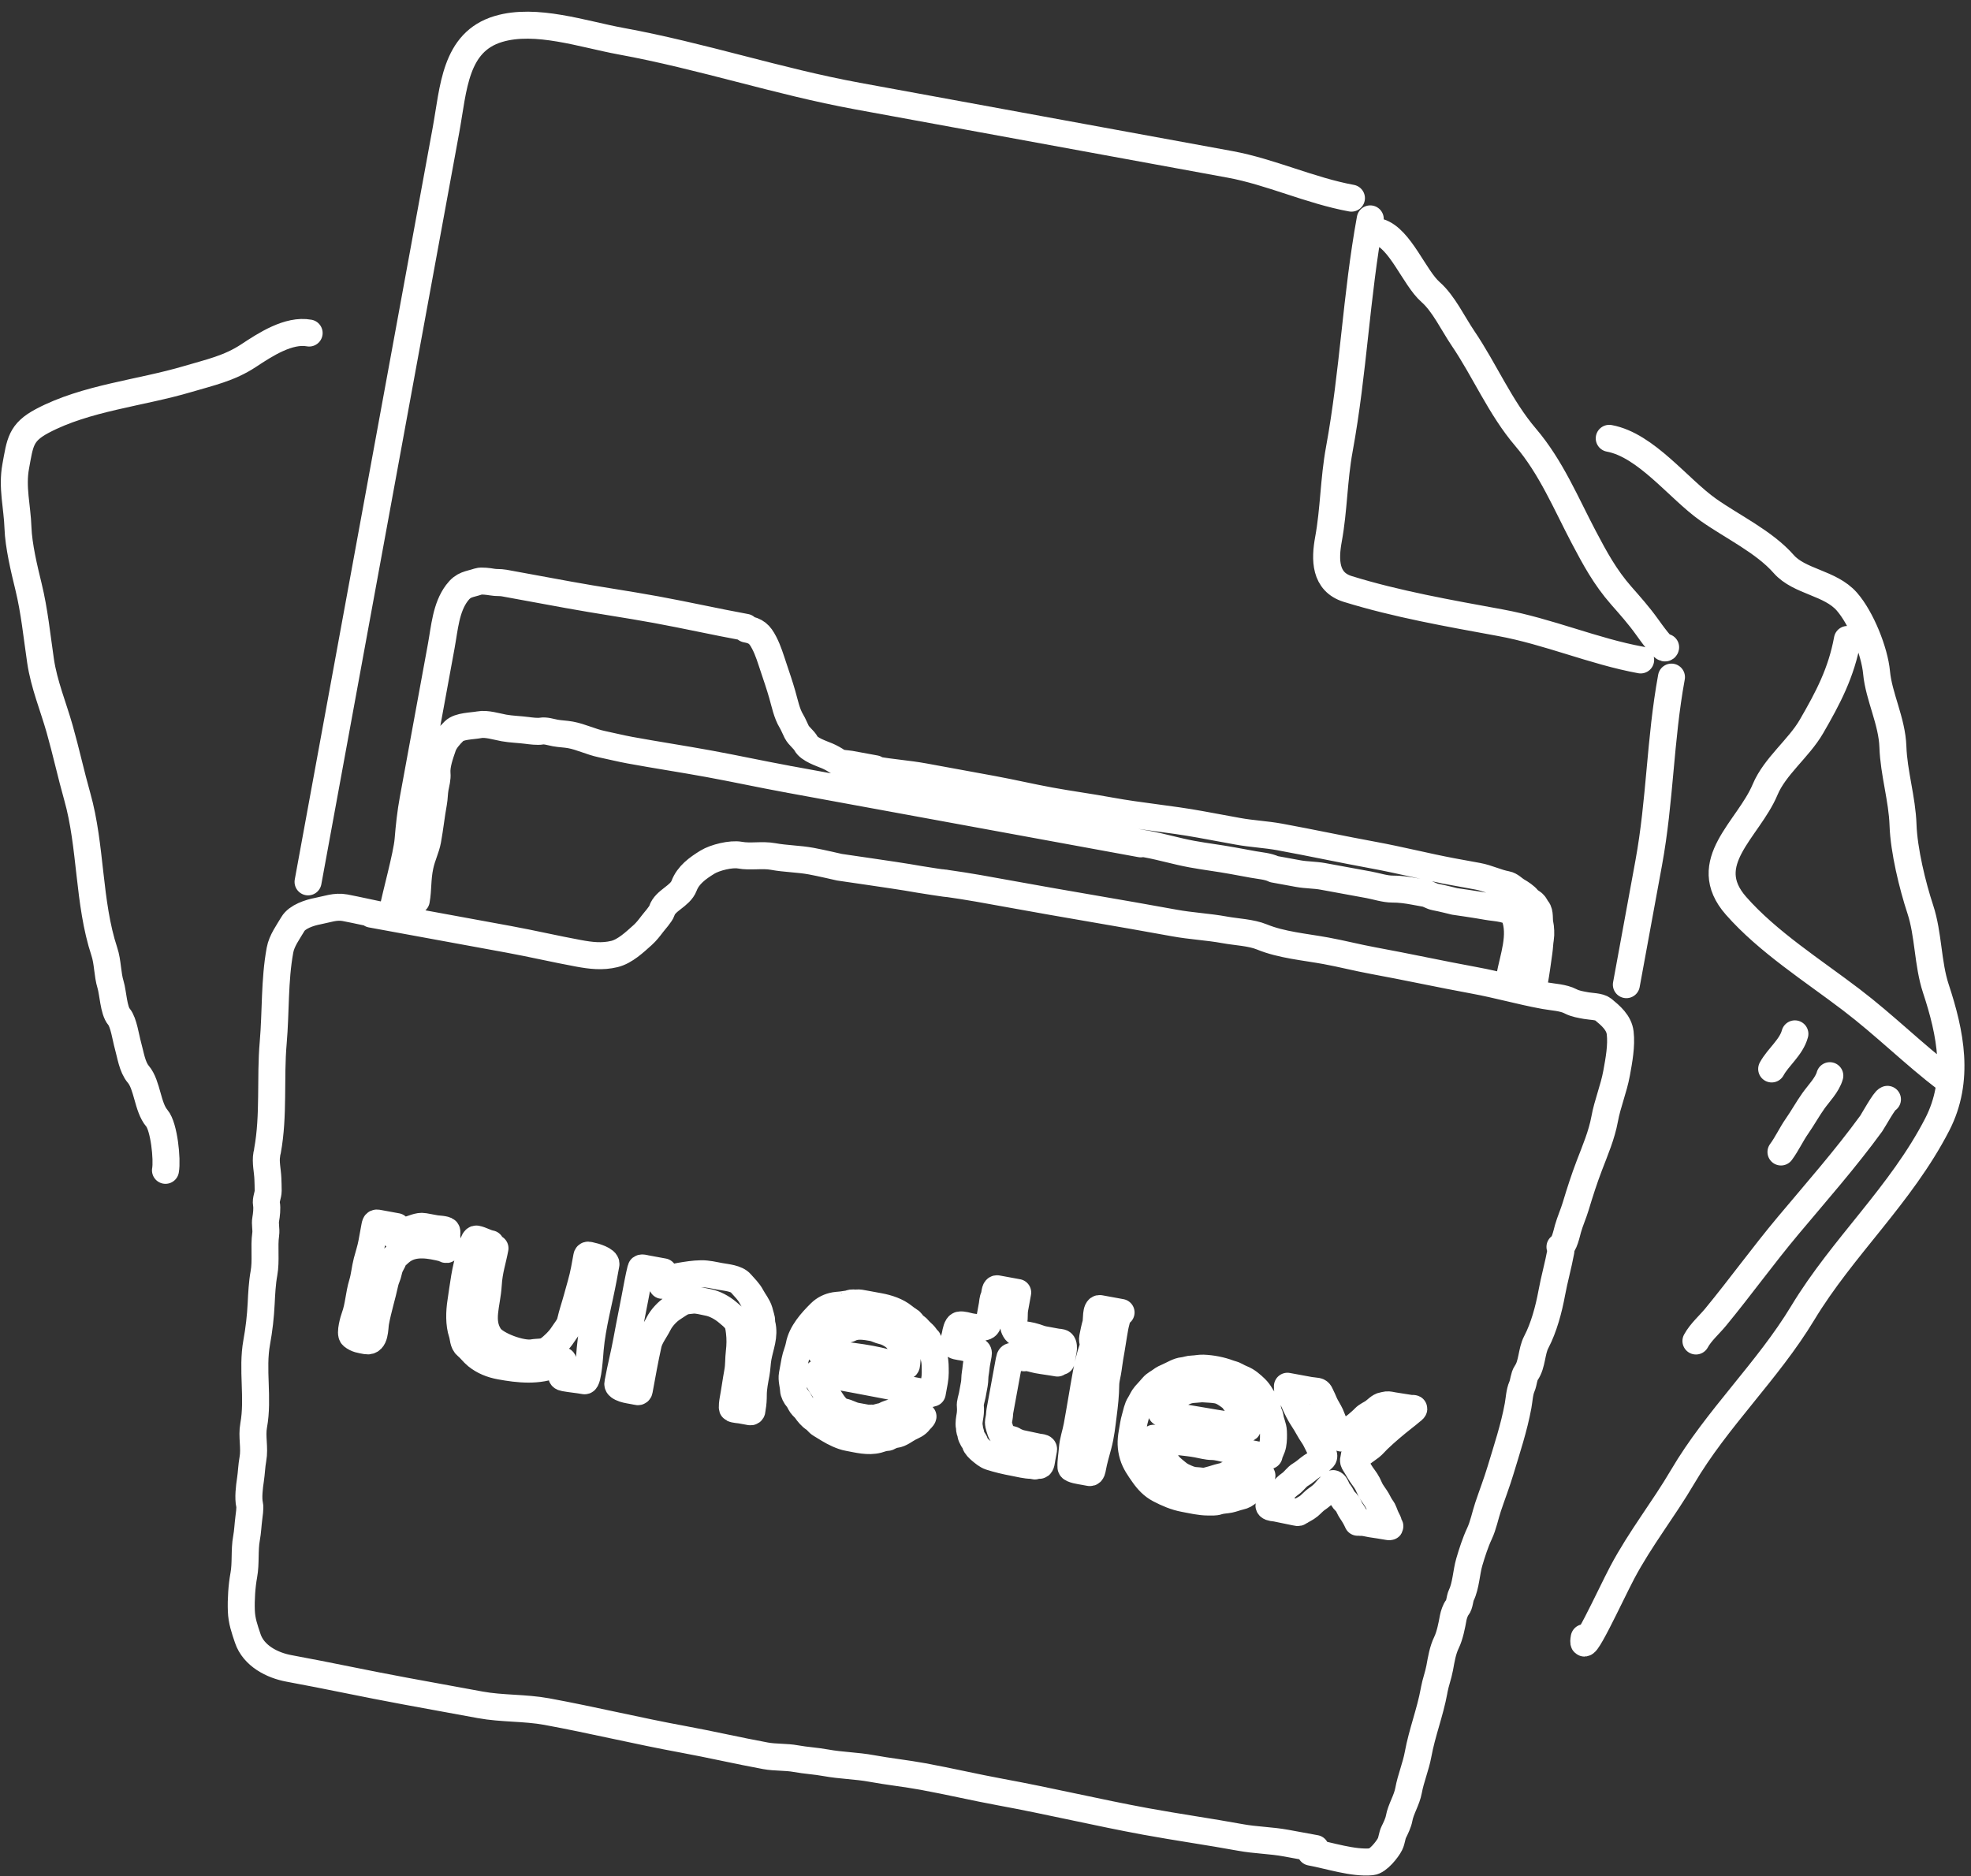 <?xml version="1.0" encoding="UTF-8"?> <svg xmlns="http://www.w3.org/2000/svg" width="146" height="139" viewBox="0 0 146 139" fill="none"><rect x="0" y="0" width="146" height="139" fill="#333333" stroke="none"/> <path d="M30.835 66.709C30.988 65.872 30.903 65.14 31.111 64.161C31.273 63.401 31.562 62.88 31.678 62.251C31.848 61.323 31.941 60.403 32.111 59.476C32.178 59.11 32.166 58.757 32.233 58.391C32.299 58.035 32.404 57.675 32.372 57.312C32.316 56.681 32.604 55.897 32.802 55.315C32.949 54.881 33.315 54.485 33.636 54.165C34.018 53.783 34.971 53.797 35.502 53.696C36.034 53.594 36.776 53.832 37.323 53.932C37.858 54.03 38.511 54.046 39.04 54.117C39.321 54.155 39.827 54.217 40.099 54.167C40.406 54.111 40.81 54.247 41.125 54.305C41.512 54.376 41.874 54.377 42.26 54.448C43.037 54.59 43.774 54.965 44.576 55.133C45.261 55.275 45.962 55.452 46.668 55.581C48.622 55.94 50.574 56.233 52.514 56.589C54.461 56.946 56.355 57.358 58.292 57.714M81.1 61.897C82.384 62.132 83.675 62.304 84.949 62.538C86.089 62.747 87.162 63.074 88.281 63.279C89.292 63.465 90.286 63.582 91.285 63.765L92.819 64.046C93.321 64.139 93.925 64.175 94.374 64.397M94.374 64.397V64.397ZM94.374 64.397L94.372 64.396M94.374 64.397L96.18 64.728C96.759 64.834 97.4 64.822 97.995 64.931L101.391 65.554C101.934 65.653 102.596 65.874 103.142 65.871C103.68 65.868 104.21 65.941 104.751 66.04L105.563 66.189C105.839 66.24 106.044 66.407 106.315 66.457C106.796 66.545 107.743 66.784 107.743 66.784C107.743 66.784 109.366 67.016 110.191 67.167C110.771 67.274 111.958 67.284 112.183 67.858C112.747 69.291 112.091 70.949 111.824 72.404M58.471 57.747L84.502 62.521M101.5 16.217C100.458 21.901 100.263 27.537 99.209 33.285C98.793 35.555 98.81 37.751 98.404 39.962C98.132 41.449 98.124 43.107 99.829 43.636C103.454 44.758 107.299 45.432 111.123 46.134C114.715 46.792 118.037 48.255 121.529 48.895M102.161 17.191C103.718 17.663 104.773 20.589 105.963 21.633C106.935 22.485 107.62 23.959 108.366 25.059C109.995 27.462 111.122 30.191 113.011 32.404C114.897 34.612 116.018 37.338 117.32 39.806C118.138 41.356 118.889 42.756 120.095 44.13C120.757 44.884 121.382 45.584 121.983 46.419C122.25 46.79 123.317 48.302 123.38 47.955M123.812 50.167C122.956 54.836 122.977 59.3 122.127 63.934L120.472 72.953M100.106 14.681C97.054 14.122 94.102 12.727 91.121 12.18L63.508 7.116C57.596 6.031 52.016 4.154 45.996 3.05C43.173 2.532 39.707 1.32 36.928 2.145C33.672 3.112 33.599 6.562 33.036 9.631L22.819 65.337M119.203 32.476C121.934 32.977 124.329 36.212 126.544 37.774C128.33 39.033 130.681 40.144 132.125 41.788C133.287 43.112 135.57 43.168 136.8 44.569C137.875 45.794 138.859 48.259 139.004 49.825C139.172 51.624 140.15 53.419 140.215 55.337C140.281 57.264 140.9 59.19 140.965 61.12C141.029 63.002 141.665 65.617 142.246 67.377C142.856 69.227 142.787 71.394 143.394 73.233C144.485 76.539 145.197 80.013 143.5 83.31C140.807 88.541 136.501 92.366 133.529 97.289C130.941 101.574 127.167 105.108 124.638 109.416C123.214 111.841 121.508 113.978 120.17 116.5C119.295 118.15 117.011 123.175 117.349 121.336M136.844 47.378C136.391 49.844 135.421 51.686 134.179 53.831C133.247 55.44 131.469 56.78 130.752 58.493C129.506 61.466 125.775 63.897 128.595 67.109C130.941 69.781 134.318 71.923 137.133 74.07C139.633 75.976 141.76 78.106 144.199 79.966M22.899 24.674C21.383 24.396 19.647 25.534 18.41 26.351C16.98 27.295 15.535 27.599 13.912 28.081C10.375 29.131 6.369 29.472 3.135 31.186C1.518 32.044 1.489 32.782 1.163 34.56C0.878 36.118 1.277 37.538 1.33 39.089C1.376 40.435 1.796 42.172 2.112 43.468C2.555 45.283 2.732 47.13 3.003 48.964C3.262 50.715 3.947 52.342 4.424 54.029C4.888 55.668 5.262 57.387 5.723 59.016C6.765 62.696 6.527 66.867 7.729 70.507C7.993 71.307 7.946 72.159 8.193 72.966C8.373 73.555 8.415 74.865 8.812 75.329C9.16 75.737 9.321 76.907 9.475 77.451C9.665 78.121 9.786 79.055 10.244 79.591C10.916 80.379 10.923 82.032 11.615 82.842C12.156 83.475 12.403 85.921 12.258 86.709M139.811 81.451C139.631 81.441 138.728 83.08 138.611 83.24C136.694 85.873 134.554 88.297 132.467 90.789C130.612 93.002 128.922 95.352 127.087 97.582C126.614 98.156 125.982 98.699 125.625 99.354M135.542 79.697C135.354 80.376 134.724 81.004 134.33 81.558C133.897 82.166 133.539 82.823 133.115 83.43C132.684 84.047 132.372 84.745 131.924 85.35M132.955 76.598C132.684 77.604 131.718 78.311 131.235 79.198M55.24 46.479C53.012 46.071 50.823 45.577 48.597 45.169C46.424 44.77 44.262 44.466 42.1 44.069L37.35 43.198C37.027 43.139 36.777 43.185 36.446 43.124C36.23 43.085 35.653 43.008 35.445 43.079C34.728 43.322 34.35 43.262 33.844 43.937C33.029 45.023 32.934 46.512 32.685 47.868L31.141 56.286C30.948 57.339 30.798 58.153 30.605 59.206C30.416 60.232 30.313 61.2 30.227 62.24C30.135 63.364 29.292 66.368 29.088 67.478M55.278 46.604C56.002 46.736 56.271 46.973 56.609 47.627C56.912 48.211 57.093 48.833 57.304 49.459C57.53 50.132 57.75 50.777 57.949 51.469C58.126 52.081 58.276 52.862 58.624 53.43C58.765 53.661 58.877 53.961 59.012 54.222C59.183 54.553 59.544 54.787 59.707 55.091C59.944 55.535 60.843 55.822 61.276 56.005C61.528 56.112 61.821 56.276 62.047 56.431C62.259 56.576 62.721 56.571 62.974 56.617L64.832 56.958M106.977 64.466L107.569 64.575M107.569 64.575L109.464 64.922C110.207 65.058 110.859 65.4 111.585 65.534C111.899 65.591 112.108 65.854 112.383 66.014C112.64 66.162 112.993 66.388 113.174 66.624C113.272 66.751 113.455 66.834 113.577 66.937C113.7 67.041 113.767 67.24 113.872 67.362C114.09 67.614 113.994 68.139 114.065 68.436C114.128 68.695 114.154 69.252 114.106 69.514C114.05 69.82 114.044 70.189 113.996 70.516C113.888 71.253 113.798 71.996 113.662 72.737M107.569 64.575C105.624 64.209 103.703 63.718 101.75 63.359C99.441 62.936 97.116 62.435 94.793 62.009C93.766 61.821 92.728 61.779 91.693 61.589L88.905 61.077C86.682 60.67 84.444 60.482 82.217 60.073M107.569 64.575C107.634 64.587 107.699 64.599 107.764 64.611M64.819 57.03C66.029 57.252 67.234 57.325 68.435 57.545L73.527 58.479C74.944 58.739 76.37 59.075 77.771 59.331C79.223 59.598 80.715 59.797 82.145 60.06M27.498 67.727L37.703 69.598C39.439 69.917 41.139 70.316 42.86 70.632C43.772 70.799 44.602 70.902 45.515 70.681C46.299 70.49 47.03 69.79 47.613 69.269C47.859 69.049 48.105 68.738 48.302 68.475C48.486 68.229 48.946 67.735 49.03 67.469C49.271 66.704 50.379 66.407 50.673 65.628C50.977 64.822 51.682 64.32 52.396 63.879C52.963 63.529 54.161 63.239 54.806 63.357C55.597 63.502 56.455 63.309 57.276 63.459C58.182 63.626 59.164 63.63 60.096 63.801C60.766 63.924 62.177 64.251 62.177 64.251C62.177 64.251 66.711 64.91 67.198 64.999C68.081 65.161 70.653 65.554 70.114 65.447M70.114 65.447C70.086 65.442 70.048 65.434 70.001 65.426M70.114 65.447C69.996 65.431 69.877 65.415 69.758 65.399M70.114 65.447C71.695 65.667 73.266 65.955 74.843 66.244C78.871 66.983 82.939 67.641 86.979 68.382C88.223 68.611 89.481 68.666 90.728 68.895C91.587 69.052 92.672 69.088 93.475 69.418C94.932 70.016 96.664 70.159 98.217 70.444C99.39 70.659 100.542 70.958 101.712 71.172C104.228 71.634 106.715 72.178 109.236 72.64C110.933 72.951 112.629 73.438 114.34 73.752M114.426 73.768C115.032 73.879 115.793 73.902 116.338 74.187C116.697 74.374 117.102 74.434 117.502 74.507C117.821 74.566 118.482 74.567 118.738 74.778L118.755 74.791C119.29 75.233 119.924 75.757 120.014 76.526C120.123 77.465 119.924 78.552 119.753 79.483L119.746 79.52C119.533 80.681 119.074 81.755 118.863 82.908C118.644 84.1 118.152 85.243 117.725 86.361C117.355 87.329 117.025 88.352 116.725 89.353C116.553 89.925 116.306 90.466 116.144 91.038C116.064 91.322 115.85 92.339 115.553 92.381M115.621 92.69C115.429 93.738 115.129 94.789 114.943 95.807C114.725 96.993 114.36 98.364 113.796 99.439C113.437 100.123 113.504 101.072 113.057 101.716C112.876 101.978 112.867 102.427 112.735 102.729C112.553 103.146 112.534 103.698 112.452 104.143C112.15 105.789 111.63 107.337 111.154 108.921C110.878 109.84 110.528 110.745 110.227 111.646C110.013 112.286 109.878 113.008 109.592 113.62C109.286 114.273 109.037 115.049 108.836 115.734C108.621 116.466 108.584 117.485 108.252 118.17C108.119 118.447 108.135 118.876 107.944 119.109C107.805 119.278 107.685 119.646 107.646 119.858C107.544 120.416 107.398 121.176 107.151 121.686C106.867 122.271 106.762 122.931 106.644 123.576C106.541 124.134 106.339 124.652 106.243 125.177M106.225 125.28C105.931 126.883 105.339 128.367 105.044 129.972C104.878 130.88 104.505 131.745 104.338 132.655C104.205 133.379 103.767 134.023 103.638 134.725C103.578 135.055 103.382 135.456 103.246 135.731C103.105 136.016 103.105 136.343 102.962 136.632C102.773 137.013 102.085 137.889 101.601 137.937C100.232 138.071 98.481 137.478 97.09 137.223M28.942 67.954C28.203 67.819 26.3 67.391 25.556 67.254C24.834 67.122 24.234 67.372 23.538 67.504C22.937 67.617 22.015 67.915 21.694 68.463C21.345 69.059 20.87 69.685 20.739 70.397C20.324 72.662 20.437 74.956 20.238 77.243C20.006 79.907 20.299 82.618 19.814 85.258M19.761 85.54C19.658 86.097 19.821 86.754 19.842 87.318C19.852 87.616 19.866 87.917 19.865 88.223C19.864 88.555 19.677 88.878 19.739 89.213C19.796 89.516 19.739 90.034 19.683 90.338C19.616 90.703 19.734 91.075 19.681 91.446C19.548 92.372 19.725 93.394 19.551 94.343C19.422 95.049 19.381 95.866 19.346 96.585L19.346 96.588C19.298 97.543 19.19 98.499 19.016 99.448C18.648 101.457 19.161 103.584 18.79 105.607C18.635 106.449 18.889 107.255 18.731 108.114C18.637 108.627 18.63 109.132 18.55 109.647C18.471 110.157 18.371 110.998 18.49 111.494C18.541 111.705 18.458 112.278 18.43 112.49C18.365 112.989 18.351 113.47 18.259 113.97C18.096 114.858 18.223 115.811 18.059 116.703C17.911 117.508 17.846 118.511 17.877 119.338C17.904 120.101 18.12 120.695 18.353 121.39C18.786 122.679 20.162 123.384 21.408 123.612C24.294 124.141 27.157 124.767 30.052 125.298L35.571 126.31C37.18 126.606 38.877 126.514 40.491 126.81C43.891 127.434 47.208 128.244 50.607 128.867C52.645 129.241 54.661 129.711 56.706 130.087C57.452 130.223 58.208 130.16 58.965 130.299C59.681 130.431 60.441 130.469 61.172 130.604C62.31 130.812 63.435 130.818 64.564 131.025C65.817 131.255 67.103 131.39 68.368 131.622C70.331 131.982 72.219 132.429 74.171 132.787C77.716 133.437 81.332 134.302 84.864 134.95C87.202 135.379 89.568 135.712 91.894 136.138C92.99 136.34 94.147 136.35 95.263 136.555L97.442 136.955M29.393 90.88L28.129 90.648C27.86 90.599 27.818 90.564 27.765 90.853L27.539 92.087C27.453 92.551 27.301 93.002 27.181 93.458C27.038 94.005 26.999 94.57 26.833 95.112C26.587 95.912 26.565 96.796 26.271 97.577C26.198 97.772 25.898 98.802 26.112 98.976C26.431 99.236 26.725 99.261 27.134 99.337C27.814 99.461 27.743 98.392 27.823 97.957C28.006 96.96 28.315 96.004 28.524 95.022C28.583 94.746 28.731 94.491 28.782 94.212C28.817 94.019 28.905 93.77 29.014 93.606C29.118 93.448 29.143 93.221 29.29 93.092C29.473 92.93 29.628 92.768 29.834 92.627C30.735 92.014 31.874 92.246 32.854 92.482C32.938 92.502 32.983 92.584 33.079 92.574C33.183 92.565 33.136 92.191 33.137 92.128C33.141 91.928 33.098 91.741 33.093 91.546C33.09 91.46 33.134 91.27 33.079 91.191C32.996 91.073 32.391 91.053 32.25 91.027L31.408 90.873C30.982 90.795 30.565 91.062 30.15 91.138C29.872 91.189 29.393 91.313 29.216 91.546M36.344 92.154C35.974 92.086 35.646 91.865 35.293 91.8C35.047 91.755 34.906 92.71 34.848 92.874C34.445 94.03 34.322 95.275 34.136 96.48C34.027 97.18 33.995 98.098 34.23 98.783C34.333 99.081 34.295 99.493 34.575 99.721C34.854 99.948 35.033 100.22 35.313 100.448C35.815 100.856 36.406 101.09 37.051 101.209C38.401 101.456 39.888 101.624 41.177 101.051C41.325 100.985 41.459 100.876 41.612 100.821C41.821 100.746 41.68 101.043 41.653 101.193C41.615 101.397 41.627 101.587 41.599 101.786C41.567 102.001 41.629 102.048 41.819 102.083C42.31 102.173 42.806 102.21 43.3 102.301C43.569 102.35 43.69 100.27 43.718 99.958C43.878 98.171 44.38 96.412 44.702 94.658L44.884 93.667C44.943 93.345 44.013 93.077 43.749 93.028C43.616 93.004 43.494 92.934 43.465 93.096L43.29 94.046C43.154 94.79 42.928 95.481 42.734 96.206C42.581 96.777 42.384 97.327 42.256 97.904C42.175 98.266 41.878 98.588 41.681 98.898C41.44 99.277 40.967 99.748 40.592 100.003C40.267 100.224 39.825 100.16 39.463 100.226C38.639 100.377 36.708 99.678 36.269 99.013C35.505 97.856 36.08 96.64 36.166 95.2C36.233 94.089 36.49 93.435 36.665 92.482M49.145 94.229L47.84 93.989C47.769 93.977 47.499 93.889 47.474 93.994C47.389 94.347 47.307 94.705 47.242 95.061C46.979 96.495 46.679 97.932 46.415 99.37C46.235 100.349 45.987 101.307 45.807 102.286C45.772 102.475 45.702 102.599 45.872 102.726C46.067 102.871 46.339 102.94 46.573 102.983L47.032 103.067C47.172 103.092 47.322 103.177 47.352 103.009C47.561 101.87 47.764 100.726 48.014 99.599C48.134 99.062 48.532 98.574 48.774 98.089C48.996 97.643 49.433 97.168 49.859 96.9C50.08 96.762 50.288 96.603 50.52 96.483C50.741 96.368 51.029 96.36 51.275 96.331C51.643 96.288 52.077 96.424 52.443 96.492C52.949 96.584 53.491 96.889 53.879 97.215C54.105 97.406 54.325 97.572 54.508 97.807C54.693 98.044 54.732 98.358 54.768 98.655L54.77 98.668C54.833 99.174 54.824 99.689 54.762 100.194C54.704 100.667 54.735 101.146 54.649 101.617C54.519 102.324 54.423 103.047 54.294 103.748C54.281 103.82 54.201 104.321 54.276 104.357C54.444 104.44 54.709 104.439 54.893 104.473L55.56 104.595C55.735 104.627 55.698 104.447 55.725 104.301C55.786 103.97 55.799 103.676 55.8 103.342C55.801 102.823 55.914 102.276 56.008 101.766C56.08 101.373 56.082 100.961 56.156 100.56C56.307 99.735 56.66 98.969 56.441 98.11C56.402 97.955 56.432 97.771 56.383 97.629C56.331 97.475 56.295 97.308 56.25 97.154C56.127 96.737 55.851 96.429 55.653 96.053C55.45 95.669 55.159 95.409 54.879 95.082C54.552 94.702 53.802 94.651 53.351 94.568C52.879 94.481 52.414 94.366 51.936 94.372C51.383 94.38 50.882 94.467 50.342 94.556C50.136 94.591 49.878 94.662 49.717 94.802C49.576 94.925 49.374 94.961 49.226 95.091C49.12 95.184 49.019 95.36 49.026 95.09C49.03 94.927 49.045 94.775 49.075 94.612M60.755 100.143C62.395 100.444 64.095 100.513 65.708 100.977C66.041 101.073 66.406 101.107 66.749 101.17L67.033 101.222C67.173 101.248 67.156 101.063 67.174 100.952C67.252 100.46 67.015 100.131 66.795 99.735C66.645 99.466 66.463 99.194 66.216 99.01C65.999 98.848 65.677 98.674 65.413 98.619C65.145 98.562 64.904 98.417 64.636 98.368C64.133 98.276 63.465 98.162 62.989 98.406C62.775 98.516 62.508 98.52 62.288 98.64C62.146 98.717 62.048 98.753 61.921 98.859C61.822 98.942 61.661 98.972 61.581 99.069C61.323 99.379 60.92 99.642 60.845 100.051M68.903 103.259C66.528 102.824 64.156 102.352 61.788 101.918L60.897 101.755C60.795 101.736 60.675 101.693 60.575 101.724C60.453 101.761 60.57 101.994 60.584 102.074C60.623 102.303 60.753 102.517 60.887 102.708C61.067 102.966 61.201 103.245 61.38 103.501C61.641 103.875 61.964 104.509 62.473 104.602C62.792 104.661 63.077 104.857 63.404 104.917L64.177 105.059C64.345 105.09 64.511 105.048 64.666 105.077M69.057 103.215L69.22 102.326C69.299 101.896 69.279 101.513 69.266 101.079C69.257 100.765 69.166 100.415 69.041 100.121C68.955 99.919 68.922 99.696 68.827 99.497C68.78 99.399 68.783 99.283 68.697 99.213C68.657 99.181 68.584 99.086 68.553 99.043C68.458 98.906 68.323 98.784 68.196 98.668L68.186 98.659C68.091 98.572 68.014 98.471 67.923 98.38C67.848 98.306 67.735 98.266 67.665 98.185C67.559 98.061 67.487 97.91 67.338 97.826C67.198 97.749 67.06 97.644 66.941 97.547C66.434 97.135 65.761 96.917 65.126 96.8L64.014 96.596C63.825 96.562 63.642 96.517 63.452 96.537C63.358 96.547 63.049 96.509 62.98 96.569C62.931 96.611 62.663 96.62 62.582 96.64C62.347 96.697 62.086 96.691 61.847 96.731C61.438 96.801 61.066 96.981 60.772 97.271C60.118 97.915 59.369 98.751 59.199 99.677C59.129 100.062 58.954 100.417 58.882 100.808L58.692 101.846C58.624 102.218 58.765 102.606 58.78 102.97C58.788 103.186 58.935 103.457 59.078 103.619C59.194 103.752 59.261 103.942 59.36 104.083C59.455 104.219 59.605 104.326 59.7 104.462C59.861 104.693 60.079 104.963 60.325 105.117C60.496 105.224 60.597 105.416 60.782 105.525C60.987 105.646 61.191 105.776 61.396 105.9C61.797 106.143 62.355 106.418 62.817 106.503C63.545 106.637 64.306 106.848 65.033 106.657C65.206 106.612 65.43 106.516 65.607 106.51C65.692 106.507 65.772 106.498 65.844 106.454C65.971 106.377 66.178 106.298 66.324 106.281C66.703 106.238 67.042 105.938 67.366 105.772C67.674 105.614 67.889 105.557 68.103 105.275C68.163 105.196 68.354 105.034 68.37 104.947C68.378 104.907 68.073 104.802 68.03 104.793C67.701 104.72 67.373 104.636 67.038 104.575L66.632 104.5C66.516 104.479 66.347 104.567 66.232 104.607C66.003 104.686 65.724 104.751 65.513 104.879C65.408 104.943 65.225 104.953 65.101 104.994C64.954 105.043 64.664 105.112 64.518 105.085M75.279 95.744L73.868 95.485C73.674 95.45 73.7 95.968 73.629 96.09C73.534 96.252 73.533 96.516 73.499 96.699L73.302 97.776C73.282 97.882 73.206 97.961 73.176 98.061C73.102 98.306 72.904 98.315 72.686 98.35C72.443 98.388 72.128 98.337 71.885 98.293C71.655 98.251 71.303 98.119 71.076 98.172C70.881 98.219 70.8 98.687 70.765 98.878C70.723 99.104 70.636 99.307 70.607 99.536C70.583 99.729 71.143 99.778 71.272 99.802C71.547 99.852 71.868 99.938 72.136 100.031C72.343 100.102 72.515 100.075 72.465 100.345L72.35 100.973C72.302 101.234 72.292 101.488 72.245 101.746C72.197 102.006 72.221 102.273 72.175 102.526L72.021 103.362C71.976 103.609 71.847 103.945 71.877 104.193C71.9 104.384 71.888 104.654 71.859 104.846C71.82 105.092 71.743 105.458 71.803 105.701C71.826 105.795 71.809 105.897 71.838 105.995C71.865 106.086 71.926 106.205 71.92 106.299C71.917 106.345 72.017 106.564 72.046 106.61C72.098 106.695 72.213 106.845 72.232 106.941C72.269 107.121 72.511 107.354 72.654 107.47C72.862 107.64 73.096 107.846 73.352 107.929C73.918 108.112 74.51 108.251 75.097 108.359C75.526 108.438 75.983 108.565 76.413 108.566C76.514 108.567 76.634 108.638 76.732 108.605C76.798 108.583 76.923 108.568 76.995 108.565C77.131 108.56 77.155 108.189 77.176 108.074L77.279 107.516C77.296 107.423 77.344 107.322 77.232 107.275C77.134 107.234 77 107.231 76.897 107.212C76.484 107.136 76.079 107.026 75.676 106.952C75.493 106.918 75.208 106.804 75.057 106.702C74.919 106.609 74.629 106.644 74.516 106.515C74.375 106.354 74.204 106.284 74.126 106.055C74.062 105.869 74.01 105.705 73.968 105.521C73.935 105.375 73.988 105.171 74.014 105.025C74.046 104.856 74.039 104.692 74.07 104.523L74.756 100.785C74.809 100.495 74.853 100.458 75.152 100.513C75.242 100.529 75.384 100.583 75.473 100.554C75.606 100.51 75.764 100.622 75.903 100.597C76.173 100.547 76.571 100.701 76.843 100.751C77.344 100.843 77.833 100.897 78.33 100.988M75.385 95.763L75.165 96.964C75.106 97.283 75.155 97.612 75.098 97.927C75.049 98.19 75.077 98.385 75.236 98.611C75.413 98.864 75.833 98.873 76.118 98.925C76.326 98.963 76.516 99.003 76.713 99.068C76.909 99.134 77.113 99.216 77.317 99.253L78.27 99.428C78.374 99.447 78.591 99.445 78.674 99.51C78.791 99.601 78.786 99.896 78.763 100.023L78.609 100.859M83.042 97.239L82.901 97.213M82.901 97.213L81.479 96.953C81.156 96.893 81.241 97.847 81.177 98.058C81.09 98.348 80.996 98.79 80.941 99.091C80.882 99.415 81.059 99.553 80.948 99.862C80.727 100.476 80.575 101.142 80.458 101.782C80.223 103.064 80.022 104.359 79.787 105.636C79.681 106.216 79.475 106.761 79.434 107.353C79.403 107.804 79.309 108.256 79.333 108.709C79.342 108.884 80.097 108.988 80.234 109.013L80.72 109.102C80.875 109.13 80.909 108.867 80.929 108.76C81.034 108.185 81.2 107.631 81.35 107.071C81.548 106.333 81.626 105.573 81.723 104.815C81.817 104.088 81.902 103.322 81.907 102.589C81.909 102.28 81.992 101.969 82.048 101.666C82.116 101.292 82.148 100.921 82.216 100.547C82.352 99.808 82.453 99.059 82.589 98.317C82.636 98.06 82.719 97.81 82.765 97.557C82.783 97.46 82.793 97.244 82.901 97.213ZM86.027 104.669C86.661 104.785 87.279 104.962 87.908 105.077C88.61 105.206 89.333 105.307 90.023 105.434C90.629 105.545 91.236 105.593 91.84 105.704L92.175 105.765C92.201 105.77 92.45 105.856 92.407 105.807C92.361 105.754 92.345 105.527 92.323 105.444C92.291 105.329 92.262 105.21 92.234 105.095C92.193 104.932 92.053 104.695 91.966 104.541C91.896 104.415 91.848 104.292 91.762 104.169C91.684 104.057 91.552 103.977 91.466 103.861C91.385 103.752 91.314 103.628 91.203 103.546C90.882 103.306 90.561 103.062 90.158 102.988C89.812 102.924 89.491 102.927 89.143 102.899C88.971 102.884 88.795 102.922 88.623 102.928C88.425 102.935 88.191 102.956 87.999 103.011C87.674 103.103 87.442 103.25 87.167 103.437C87.057 103.512 86.931 103.641 86.867 103.762C86.804 103.882 86.65 103.98 86.611 104.111C86.59 104.179 86.449 104.292 86.394 104.34C86.311 104.413 86.273 104.53 86.199 104.605M85.456 106.559C85.735 106.61 86.014 106.654 86.297 106.657C86.665 106.661 87.046 106.778 87.412 106.821C87.826 106.87 88.252 106.913 88.662 106.989C89.031 107.056 89.418 107.169 89.793 107.172C90.178 107.174 90.6 107.313 90.98 107.382L92.174 107.601C92.719 107.701 93.253 107.831 93.797 107.931M94.005 107.842C94.054 107.575 94.229 107.322 94.278 107.053C94.342 106.705 94.34 106.409 94.326 106.057C94.311 105.686 94.124 105.353 94.08 104.99C94.06 104.831 93.948 104.691 93.931 104.535C93.909 104.33 93.808 104.108 93.721 103.92L93.717 103.91C93.631 103.724 93.493 103.571 93.394 103.393C93.303 103.228 93.135 103.006 93 102.876C92.705 102.593 92.385 102.306 92.001 102.154C91.846 102.093 91.677 102.008 91.532 101.925C91.373 101.834 91.211 101.812 91.044 101.75C90.438 101.522 89.77 101.391 89.123 101.366C88.86 101.355 88.602 101.425 88.339 101.426C88.1 101.427 87.885 101.526 87.657 101.547C87.272 101.583 86.906 101.829 86.559 101.979L86.553 101.982C86.351 102.069 86.165 102.15 85.99 102.287C85.808 102.428 85.555 102.543 85.406 102.72C85.221 102.941 85.022 103.15 84.83 103.365C84.657 103.56 84.568 103.812 84.429 104.027C84.235 104.327 84.189 104.684 84.087 105.017C83.974 105.389 83.93 105.789 83.859 106.171C83.752 106.756 83.754 107.256 83.924 107.83C84.083 108.369 84.387 108.783 84.707 109.241C85.023 109.693 85.389 110.084 85.884 110.343C86.46 110.646 87.083 110.912 87.724 111.029C88.309 111.137 88.899 111.283 89.495 111.284C89.72 111.284 90.001 111.307 90.216 111.233C90.488 111.139 90.788 111.146 91.069 111.089C91.333 111.034 91.588 110.926 91.854 110.868C92.105 110.814 92.27 110.713 92.453 110.549C92.718 110.31 93.011 110.159 93.197 109.841C93.289 109.684 93.442 109.512 93.476 109.329C93.496 109.22 93.241 109.222 93.158 109.207L92.123 109.017C91.905 108.977 91.755 108.941 91.549 109C91.455 109.027 91.37 109.064 91.275 109.091C91.176 109.119 91.099 109.203 91.007 109.224C90.875 109.256 90.764 109.345 90.63 109.377C90.506 109.406 90.367 109.434 90.244 109.472C89.957 109.56 89.676 109.648 89.381 109.718C89.112 109.782 88.85 109.704 88.58 109.696C88.235 109.685 87.923 109.538 87.619 109.394L87.599 109.384C87.339 109.261 87.138 109.07 86.919 108.893C86.784 108.784 86.597 108.609 86.501 108.461C86.38 108.273 86.237 108.098 86.124 107.905C86.055 107.786 86.019 107.641 85.944 107.529C85.835 107.365 85.558 107.052 85.597 106.839M95.366 102.866C95.36 102.963 95.491 103.146 95.54 103.232C95.652 103.434 95.764 103.656 95.856 103.868C96.05 104.312 96.273 104.77 96.546 105.173C96.81 105.563 97.009 105.99 97.28 106.377C97.51 106.706 97.639 107.106 97.862 107.441C97.928 107.541 98.022 107.69 98.051 107.809C98.099 108.005 97.949 108.064 97.821 108.187C97.636 108.364 97.367 108.502 97.156 108.646C96.874 108.838 96.635 109.08 96.336 109.252C96.043 109.421 95.857 109.745 95.576 109.936C95.334 110.101 95.14 110.306 94.948 110.525C94.802 110.692 94.596 110.903 94.497 111.1C94.426 111.243 94.228 111.311 94.119 111.423C94.065 111.479 93.942 111.512 94.026 111.608C94.118 111.712 94.399 111.715 94.525 111.738C94.996 111.825 95.469 111.943 95.944 112.03C96.065 112.053 96.154 112.094 96.252 112.023C96.474 111.863 96.751 111.756 96.958 111.581C97.153 111.417 97.334 111.206 97.543 111.064C97.778 110.903 97.998 110.728 98.18 110.51C98.288 110.383 98.433 110.206 98.56 110.103C98.608 110.064 98.684 109.886 98.769 109.922C98.96 110.001 99.006 110.351 99.136 110.494C99.264 110.634 99.373 110.849 99.466 111.015C99.554 111.173 99.703 111.267 99.795 111.407C99.907 111.576 99.976 111.781 100.096 111.953C100.275 112.208 100.445 112.501 100.569 112.784M95.364 102.707L97.014 103.01C97.19 103.042 97.373 103.044 97.556 103.078C97.765 103.116 97.797 103.309 97.889 103.487C98.007 103.717 98.09 103.968 98.217 104.195C98.372 104.473 98.548 104.749 98.653 105.052C98.762 105.37 98.943 105.665 99.059 105.982C99.125 106.162 99.315 106.359 99.341 106.541M99.373 106.546C99.387 106.468 99.467 106.46 99.525 106.414L99.531 106.41C99.64 106.325 99.771 106.222 99.852 106.112C100.021 105.881 100.302 105.744 100.516 105.56C100.705 105.397 100.902 105.234 101.074 105.053C101.244 104.873 101.52 104.76 101.725 104.62C101.939 104.474 102.188 104.18 102.45 104.141C102.547 104.127 102.635 104.096 102.724 104.087C102.878 104.073 103.048 104.117 103.212 104.147C103.62 104.222 104.039 104.267 104.443 104.341C104.471 104.346 104.73 104.339 104.728 104.369C104.723 104.437 104.557 104.542 104.511 104.582C104.339 104.732 104.162 104.869 103.983 105.01C103.325 105.527 102.664 106.082 102.061 106.661C101.88 106.835 101.72 107.038 101.523 107.194C101.335 107.344 101.129 107.469 100.94 107.619C100.71 107.8 100.503 108.002 100.262 108.166C100.238 108.297 100.35 108.44 100.415 108.543C100.522 108.713 100.624 108.887 100.725 109.06C100.901 109.363 101.146 109.627 101.307 109.942C101.398 110.12 101.466 110.309 101.57 110.481C101.706 110.708 101.871 110.913 102.004 111.142C102.086 111.282 102.152 111.432 102.236 111.57C102.32 111.707 102.44 111.844 102.493 111.995C102.569 112.214 102.684 112.488 102.799 112.686C102.855 112.783 102.849 112.912 102.916 113.009C102.987 113.11 102.968 113.129 102.864 113.11C102.424 113.029 101.979 112.967 101.541 112.899C101.293 112.86 101.042 112.778 100.791 112.793" stroke="white" stroke-width="2" stroke-linecap="round"></path> </svg> 
